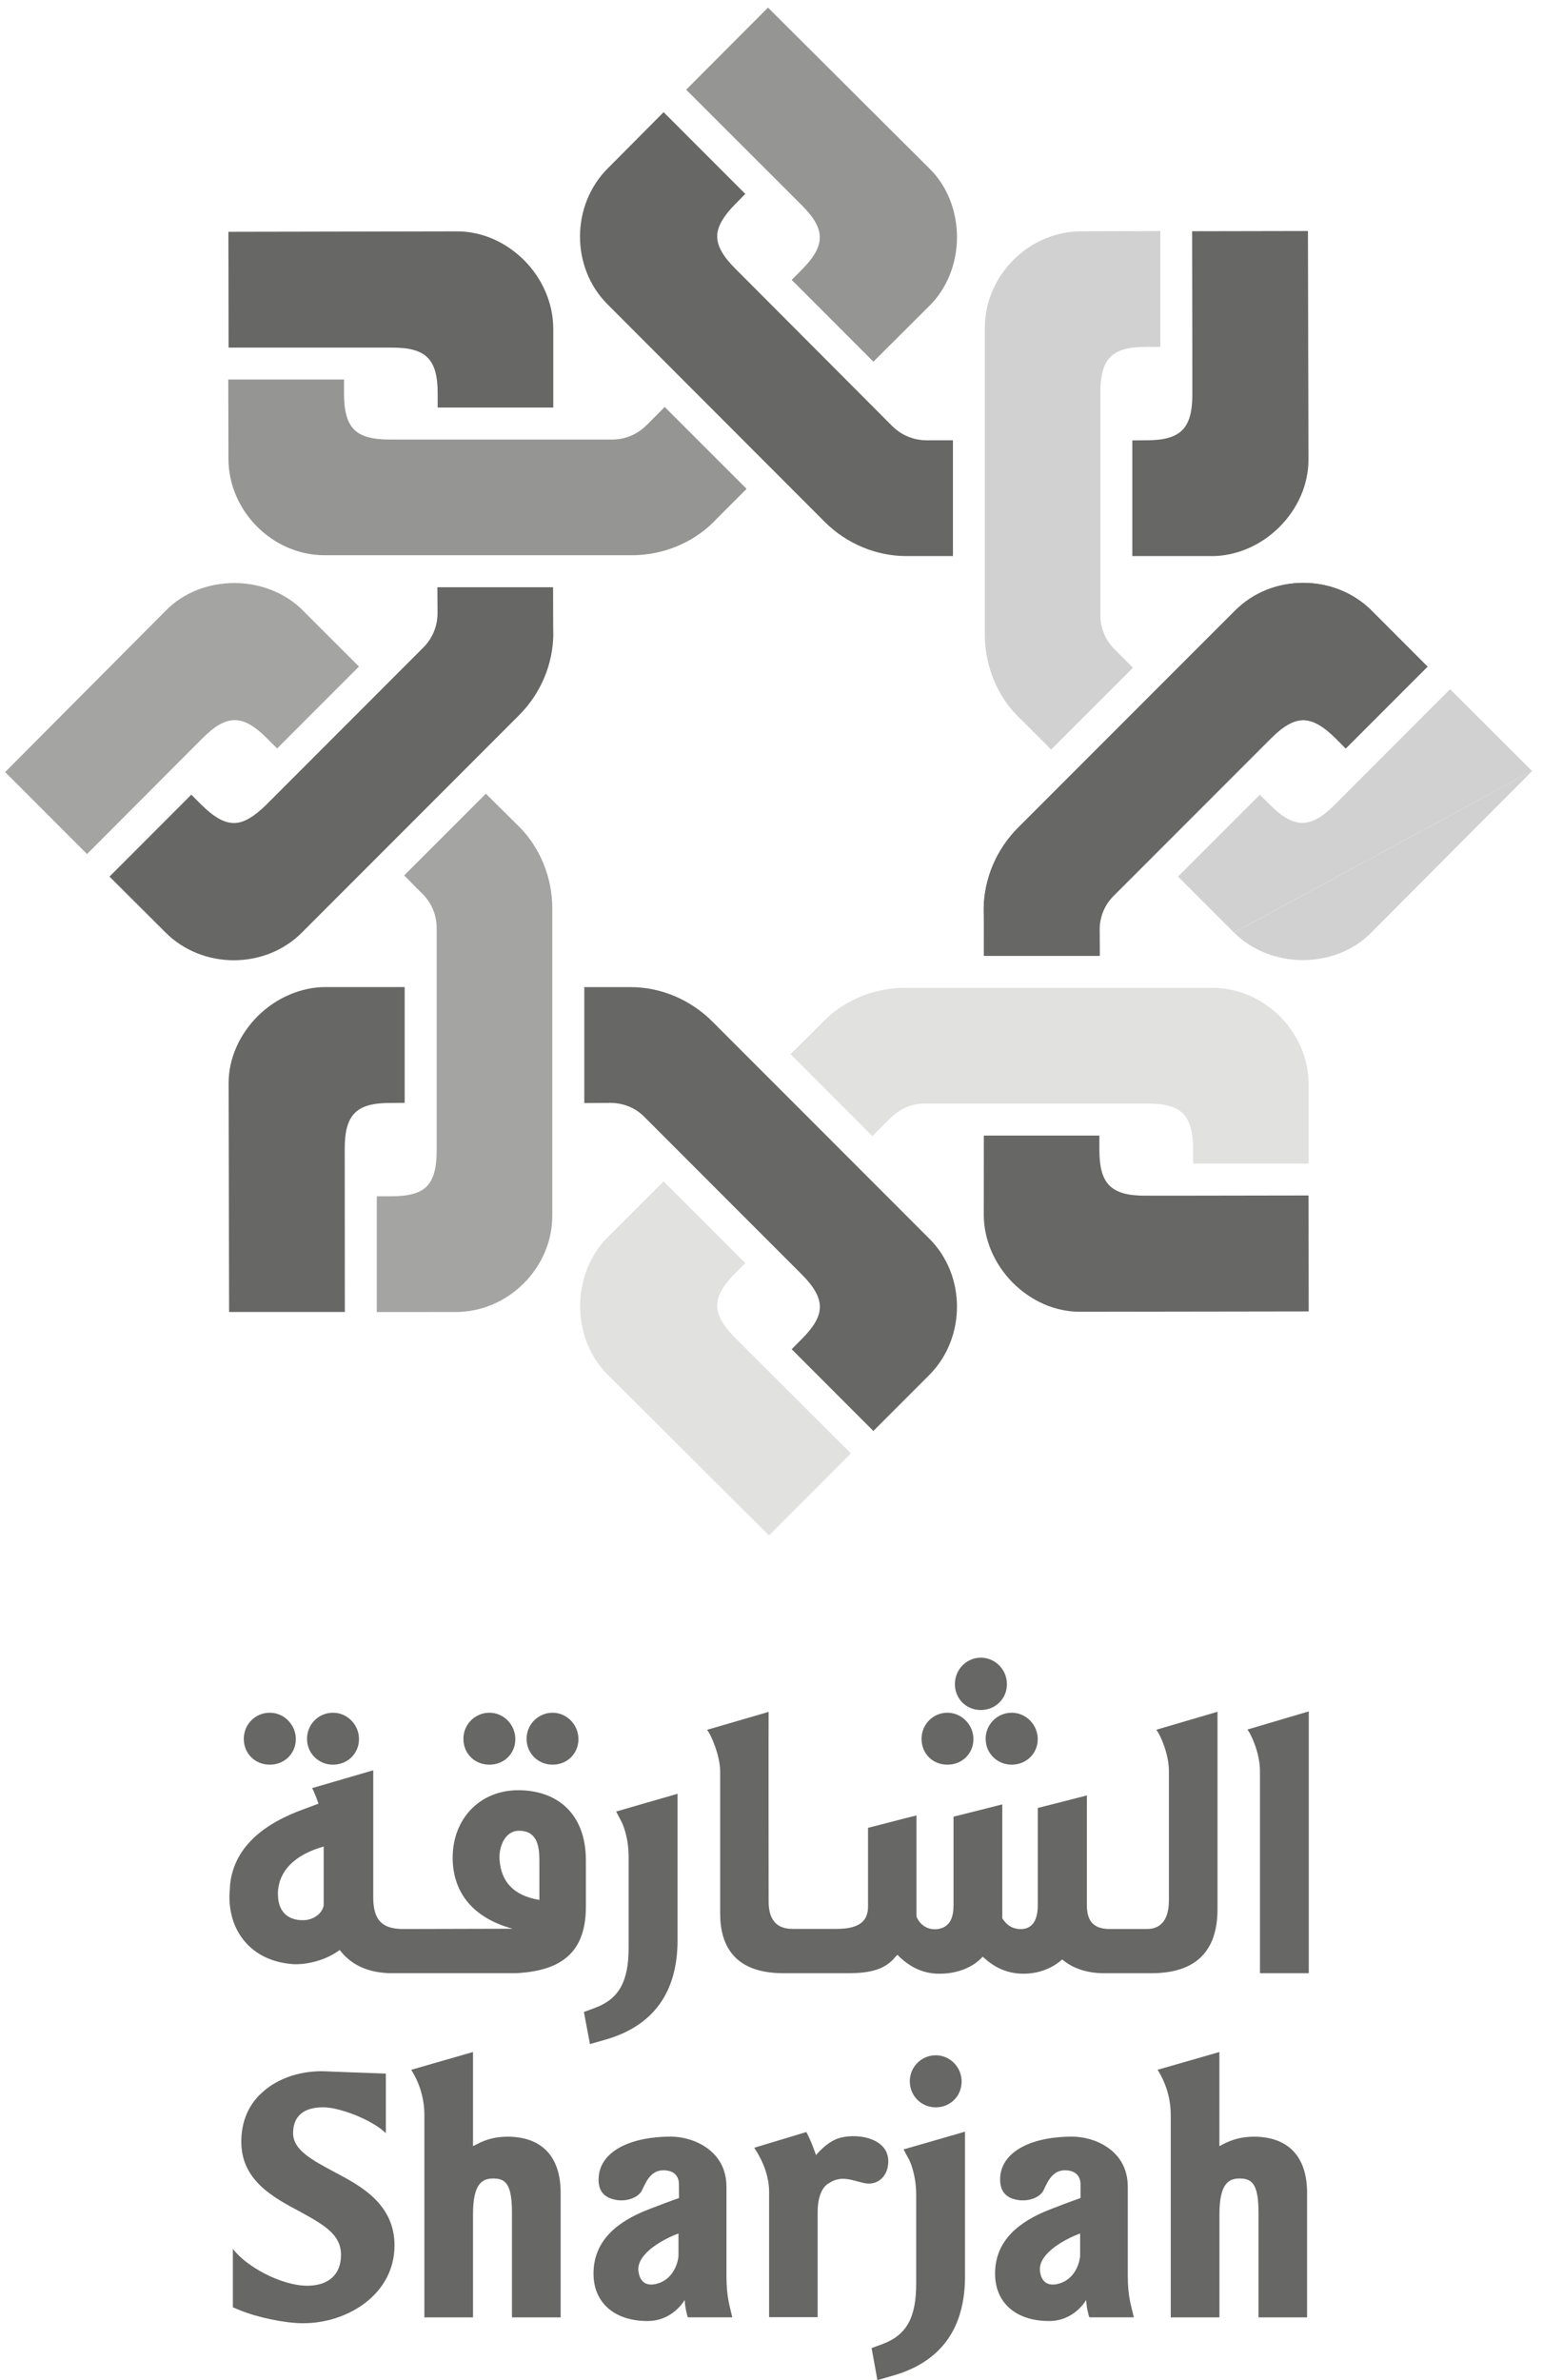 <?xml version="1.0" encoding="UTF-8"?> <svg xmlns="http://www.w3.org/2000/svg" width="96" height="148" viewBox="0 0 96 148" fill="none"><path d="M16.179 130.233C15.408 131.001 15.013 131.994 15.013 133.181C15.013 135.633 17.095 136.682 18.669 137.528C20.244 138.391 21.216 138.976 21.216 140.216C21.216 141.456 20.413 142.132 19.12 142.132C17.5 142.132 15.299 140.934 14.488 139.835V143.474C14.615 143.527 14.939 143.661 14.939 143.661C16.024 144.104 17.743 144.464 18.86 144.464C21.653 144.464 24.545 142.646 24.545 139.624C24.545 137.038 22.414 135.911 20.868 135.094C19.381 134.298 18.236 133.688 18.236 132.646C18.236 131.603 18.87 131.036 20.11 131.036C21.132 131.036 23.154 131.811 24.006 132.646V128.94C23.721 128.936 20.036 128.792 20.036 128.792C18.497 128.792 17.099 129.317 16.183 130.24" fill="#676766"></path><path d="M39.719 141.23C39.585 140.096 41.396 139.177 42.213 138.884V140.251C42.213 140.438 42.044 141.656 40.917 141.995C40.177 142.213 39.797 141.854 39.723 141.227M37.239 135.524C37.239 136.154 37.504 136.602 38.194 136.767C38.941 136.954 39.688 136.658 39.92 136.239C40.138 135.837 40.406 134.953 41.269 134.953C41.9 134.953 42.241 135.274 42.241 135.83C42.241 136.196 42.248 136.285 42.248 136.676C41.854 136.813 41.093 137.095 40.329 137.394C38.426 138.134 36.926 139.31 36.926 141.378C36.926 143.203 38.247 144.326 40.283 144.326C41.896 144.326 42.604 142.995 42.604 143.016C42.604 143.389 42.738 143.995 42.801 144.098H45.559C45.401 143.358 45.197 142.861 45.197 141.491V135.975C45.197 133.702 43.111 132.861 41.752 132.861C39.008 132.861 37.243 133.903 37.243 135.52" fill="#676766"></path><path d="M64.704 141.23C64.563 140.096 66.384 139.177 67.201 138.884V140.251C67.201 140.438 67.035 141.656 65.905 141.995C65.158 142.213 64.778 141.854 64.704 141.227M62.224 135.524C62.224 136.154 62.484 136.602 63.161 136.767C63.922 136.954 64.675 136.658 64.901 136.239C65.119 135.837 65.394 134.953 66.254 134.953C66.87 134.953 67.226 135.274 67.226 135.83V136.676C66.835 136.813 66.074 137.095 65.313 137.394C63.418 138.134 61.91 139.31 61.91 141.378C61.91 143.203 63.221 144.326 65.264 144.326C66.88 144.326 67.582 142.995 67.582 143.016C67.582 143.389 67.719 143.995 67.782 144.098H70.54C70.385 143.358 70.167 142.861 70.167 141.491V135.975C70.167 133.702 68.089 132.861 66.718 132.861C63.985 132.861 62.224 133.903 62.224 135.52" fill="#676766"></path><path d="M46.925 133.554C47.242 134.026 47.852 135.062 47.852 136.309V144.087H50.871V137.556C50.871 136.626 51.149 135.964 51.596 135.742C52.361 135.238 53.048 135.598 53.77 135.749C54.502 135.908 55.094 135.45 55.232 134.745C55.563 133.026 53.488 132.603 52.252 132.938C51.448 133.156 50.769 134.009 50.769 134.009C50.769 134.009 50.434 133.023 50.163 132.575L46.922 133.554H46.925Z" fill="#676766"></path><path d="M56.22 133.66C56.33 133.879 56.555 134.28 56.555 134.28C56.555 134.28 57.002 135.129 57.002 136.482V142.005C57.002 144.108 56.407 145.193 54.928 145.75C54.928 145.75 54.385 145.954 54.227 146.01C54.265 146.225 54.544 147.726 54.589 148L55.544 147.726C58.531 146.877 60.039 144.798 60.039 141.558V132.551C59.683 132.653 56.555 133.561 56.22 133.653" fill="#676766"></path><path d="M72.023 128.704C72.153 128.929 72.84 129.958 72.84 131.515C72.84 131.515 72.84 143.791 72.84 144.101H75.869V137.683C75.869 135.735 76.475 135.464 77.13 135.464C77.891 135.464 78.3 135.802 78.3 137.581V144.101H81.322V136.351C81.322 134.093 80.142 132.864 78.004 132.864C77.321 132.864 76.704 133.016 76.098 133.329L75.866 133.452V127.598C75.51 127.7 72.361 128.609 72.016 128.704" fill="#676766"></path><path d="M25.586 128.704C25.716 128.929 26.403 129.958 26.403 131.515V144.101H29.429V137.683C29.429 135.735 30.035 135.464 30.694 135.464C31.451 135.464 31.852 135.802 31.852 137.581V144.101H34.882V136.351C34.882 134.093 33.705 132.864 31.571 132.864C30.884 132.864 30.257 133.016 29.672 133.329L29.429 133.452V127.598C29.077 127.7 25.924 128.609 25.586 128.704Z" fill="#676766"></path><path d="M56.605 129.419C56.605 130.321 57.313 131.039 58.222 131.039C59.131 131.039 59.829 130.331 59.829 129.436C59.829 128.542 59.11 127.802 58.222 127.802C57.335 127.802 56.605 128.514 56.605 129.422" fill="#676766"></path><path d="M31.083 115.66C31.016 114.73 31.488 113.839 32.281 113.839C33.39 113.839 33.559 114.734 33.559 115.685V118.14C31.89 117.869 31.175 116.946 31.083 115.66ZM17.289 117.767C17.289 116.727 17.898 115.459 20.139 114.822V118.446C20.139 118.689 19.853 119.221 19.17 119.369C18.793 119.454 17.292 119.517 17.292 117.767M32.126 122.695C35.014 122.55 36.451 121.328 36.451 118.563V115.678C36.451 112.761 34.648 111.32 32.245 111.32C29.843 111.32 28.163 113.106 28.163 115.516C28.163 117.492 29.23 119.204 31.893 119.933C26.546 119.95 26.592 119.95 25.095 119.95C23.872 119.95 23.221 119.496 23.221 117.978V110.08L19.416 111.19C19.561 111.419 19.818 112.155 19.818 112.155L18.557 112.627C15.968 113.638 14.548 115.156 14.319 117.147C14.316 117.161 14.273 117.893 14.273 117.893C14.273 119.028 14.591 119.968 15.221 120.715C15.929 121.567 17.014 122.061 18.279 122.138C18.821 122.166 20.012 122.029 21.016 121.338L21.135 121.254L21.227 121.374C21.914 122.187 22.837 122.631 24.161 122.695H32.122H32.126Z" fill="#676766"></path><path d="M38.333 112.641C38.445 112.86 38.657 113.258 38.657 113.258C38.713 113.356 39.111 114.191 39.111 115.459V121.117C39.111 123.209 38.509 124.297 37.036 124.847C37.036 124.847 36.564 125.027 36.328 125.108C36.374 125.337 36.649 126.823 36.705 127.105C36.948 127.038 37.653 126.834 37.653 126.834C40.636 125.988 42.154 123.899 42.154 120.659V111.542C41.799 111.644 38.66 112.546 38.336 112.645" fill="#676766"></path><path d="M57.336 108.122C57.336 109.045 58.023 109.731 58.946 109.731C59.869 109.731 60.563 109.037 60.563 108.143C60.563 107.248 59.833 106.501 58.946 106.501C58.058 106.501 57.336 107.216 57.336 108.125" fill="#676766"></path><path d="M59.41 104.723C59.41 105.628 60.111 106.332 61.023 106.332C61.936 106.332 62.647 105.628 62.647 104.723C62.647 103.817 61.915 103.078 61.023 103.078C60.132 103.078 59.41 103.81 59.41 104.723Z" fill="#676766"></path><path d="M61.324 108.122C61.324 109.023 62.036 109.731 62.945 109.731C63.853 109.731 64.565 109.037 64.565 108.143C64.565 107.248 63.836 106.501 62.945 106.501C62.053 106.501 61.324 107.216 61.324 108.125" fill="#676766"></path><path d="M15.168 108.122C15.168 109.045 15.869 109.731 16.785 109.731C17.701 109.731 18.405 109.037 18.405 108.143C18.405 107.248 17.68 106.501 16.785 106.501C15.89 106.501 15.168 107.216 15.168 108.125" fill="#676766"></path><path d="M19.102 108.122C19.102 109.023 19.813 109.731 20.718 109.731C21.624 109.731 22.335 109.037 22.335 108.143C22.335 107.248 21.613 106.501 20.718 106.501C19.824 106.501 19.102 107.216 19.102 108.125" fill="#676766"></path><path d="M28.832 108.122C28.832 109.045 29.529 109.731 30.452 109.731C31.375 109.731 32.062 109.037 32.062 108.143C32.062 107.248 31.344 106.501 30.452 106.501C29.561 106.501 28.832 107.216 28.832 108.125" fill="#676766"></path><path d="M32.762 108.122C32.762 109.023 33.47 109.731 34.382 109.731C35.294 109.731 35.988 109.037 35.988 108.143C35.988 107.248 35.266 106.501 34.382 106.501C33.498 106.501 32.762 107.216 32.762 108.125" fill="#676766"></path><path d="M71.936 107.558C72.155 107.805 72.725 109.023 72.725 110.13V118.161C72.725 119.588 72.035 119.95 71.365 119.95H69.041C67.921 119.95 67.621 119.33 67.621 118.443V111.644C67.269 111.736 64.902 112.342 64.567 112.423V118.478C64.567 119.408 64.225 119.89 63.633 119.95C63.038 119.996 62.647 119.728 62.358 119.285V112.201C62.02 112.285 59.54 112.919 59.325 112.965V118.481C59.325 119.404 58.987 119.859 58.346 119.954C57.698 120.035 57.23 119.683 57.018 119.172V112.891C56.775 112.948 56.31 113.064 56.31 113.064C56.31 113.064 54.486 113.539 54.006 113.659V118.531C54.006 119.334 53.626 119.943 52.058 119.943H49.3C48.18 119.943 47.821 119.204 47.821 118.235C47.821 118.235 47.81 107.269 47.821 106.448L43.988 107.565C44.214 107.812 44.806 109.15 44.806 110.158V118.985C44.806 120.947 45.661 122.698 48.737 122.698H52.83C54.538 122.698 55.236 122.265 55.729 121.659L55.842 121.557L55.947 121.669C56.687 122.374 57.494 122.73 58.441 122.73C60.329 122.73 61.136 121.669 61.136 121.669L61.242 121.757C61.96 122.416 62.764 122.73 63.697 122.73C65.208 122.73 66.082 121.842 66.082 121.842L66.177 121.916C66.55 122.215 67.357 122.698 68.66 122.698H71.644C74.406 122.698 75.748 121.321 75.748 118.725V106.441L71.922 107.565L71.936 107.558Z" fill="#676766"></path><path d="M81.427 122.695V106.417L77.606 107.548C77.82 107.784 78.391 109.013 78.391 110.123V122.698H81.427V122.695Z" fill="#676766"></path><path d="M18.852 37.963C17.764 36.878 16.214 36.255 14.597 36.255C12.98 36.255 11.444 36.832 10.338 37.946L0.32 48.009L5.414 53.106C9.327 49.182 12.593 45.913 12.593 45.913C14.094 44.402 15.111 44.402 16.612 45.913L17.243 46.541L22.333 41.447C20.603 39.724 18.849 37.967 18.849 37.967" fill="#A4A4A3"></path><path d="M26.259 55.554C26.851 56.139 27.168 56.886 27.168 57.707V71.547C27.168 72.635 26.974 73.343 26.548 73.776C26.126 74.196 25.421 74.389 24.322 74.389H23.441V81.586L28.366 81.582C31.621 81.582 34.368 78.831 34.361 75.594V56.498C34.365 54.579 33.614 52.722 32.29 51.394C32.301 51.412 31.388 50.5 30.229 49.355L25.146 54.438L26.259 55.558V55.554Z" fill="#A4A4A3"></path><path d="M37.806 76.937C36.714 78.025 36.094 79.579 36.094 81.199C36.094 82.819 36.678 84.348 37.785 85.458L47.845 95.479L52.939 90.375C49.018 86.462 45.749 83.2 45.749 83.2C44.248 81.692 44.248 80.678 45.749 79.17L46.373 78.546L41.286 73.46C39.553 75.183 37.806 76.937 37.806 76.937Z" fill="#E1E1E0"></path><path d="M55.39 69.536C55.986 68.937 56.722 68.623 57.539 68.623H71.369C72.468 68.623 73.183 68.817 73.602 69.243C74.017 69.663 74.229 70.385 74.229 71.473V72.357H81.418V67.426C81.415 64.174 78.674 61.42 75.412 61.427H56.331C54.407 61.416 52.551 62.184 51.237 63.502C51.248 63.498 50.339 64.407 49.184 65.552L54.274 70.645L55.39 69.532V69.536Z" fill="#E1E1E0"></path><path d="M68.407 57.862C68.407 57.023 68.71 56.27 69.291 55.695L79.073 45.913C79.848 45.138 80.486 44.779 81.081 44.779C81.676 44.779 82.328 45.142 83.103 45.913L83.726 46.544L88.816 41.454L85.333 37.966C83.029 35.67 79.136 35.67 76.847 37.966L63.348 51.465C61.985 52.821 61.214 54.67 61.203 56.537C61.21 56.52 61.21 57.812 61.217 59.433H68.421L68.41 57.862H68.407Z" fill="#676766"></path><path d="M95.319 47.943L90.219 42.856C86.305 46.766 83.047 50.038 83.047 50.038C81.539 51.543 80.514 51.543 79.01 50.038L78.379 49.422L73.293 54.508C75.019 56.235 76.773 57.989 76.773 57.989" fill="#D1D1D1"></path><path d="M76.781 57.992C77.87 59.074 79.423 59.701 81.04 59.701C82.657 59.701 84.196 59.12 85.295 58.01L95.324 47.943" fill="#D1D1D1"></path><path d="M69.372 40.408C68.78 39.812 68.459 39.069 68.459 38.248V24.415C68.459 23.32 68.667 22.612 69.09 22.193C69.513 21.767 70.217 21.569 71.309 21.569H72.193V14.369L67.276 14.383C64.021 14.383 61.273 17.127 61.273 20.379V39.464C61.273 41.391 62.027 43.243 63.348 44.568C63.345 44.547 64.246 45.463 65.395 46.608L70.488 41.521L69.375 40.408H69.372Z" fill="#D1D1D1"></path><path d="M34.42 20.424C34.42 18.885 33.761 17.339 32.62 16.194C31.471 15.046 29.971 14.38 28.421 14.387L14.211 14.415L14.222 21.615H24.377C26.505 21.608 27.23 22.334 27.23 24.461V25.342H34.423V20.424H34.42Z" fill="#676766"></path><path d="M27.222 38.09C27.226 38.929 26.916 39.686 26.338 40.264L16.566 50.042C15.777 50.81 15.14 51.187 14.544 51.176C13.942 51.176 13.308 50.81 12.53 50.042L11.903 49.415L6.812 54.509L10.3 57.986C12.6 60.286 16.5 60.286 18.786 57.986L32.281 44.487C33.647 43.127 34.415 41.289 34.426 39.411C34.415 39.432 34.415 38.147 34.412 36.516H27.212L27.222 38.09Z" fill="#676766"></path><path d="M20.26 61.378C18.721 61.378 17.185 62.047 16.04 63.181C14.892 64.33 14.216 65.83 14.223 67.38L14.254 81.583H21.454C21.448 76.046 21.448 71.435 21.448 71.435C21.448 69.3 22.17 68.578 24.301 68.585L25.178 68.578V61.378H20.26Z" fill="#676766"></path><path d="M61.207 75.531C61.207 77.077 61.869 78.613 63.007 79.758C64.148 80.903 65.649 81.575 67.206 81.568L81.423 81.547L81.412 74.337C75.871 74.351 71.253 74.351 71.253 74.351C69.129 74.351 68.4 73.625 68.4 71.497V70.613H61.211C61.211 73.054 61.207 75.534 61.207 75.534" fill="#676766"></path><path d="M37.923 68.577C38.768 68.577 39.518 68.87 40.089 69.451L49.875 79.24C50.653 80.015 51.009 80.66 51.009 81.262C51.009 81.865 50.653 82.495 49.875 83.273L49.255 83.897L54.338 88.98L57.814 85.503C60.115 83.192 60.115 79.304 57.814 77.017L44.323 63.523C42.96 62.159 41.114 61.381 39.24 61.381H36.352V68.591L37.923 68.581V68.577Z" fill="#676766"></path><path d="M68.407 57.862C68.407 57.023 68.71 56.27 69.291 55.695L79.073 45.913C79.848 45.138 80.486 44.779 81.081 44.779C81.676 44.779 82.328 45.142 83.103 45.913L83.726 46.544L88.816 41.454L85.333 37.966C83.029 35.67 79.136 35.67 76.847 37.966L63.348 51.465C61.985 52.821 61.214 54.67 61.203 56.537C61.21 56.52 61.21 57.812 61.217 59.433H68.421L68.41 57.862H68.407Z" fill="#676766"></path><path d="M75.37 34.581C76.906 34.581 78.442 33.926 79.59 32.781C80.739 31.636 81.411 30.136 81.408 28.572L81.376 14.365L74.169 14.379C74.183 19.91 74.183 24.528 74.183 24.528C74.183 26.652 73.454 27.378 71.33 27.378L70.449 27.385V34.578H75.37V34.581Z" fill="#676766"></path><path d="M57.7 27.381C56.858 27.381 56.111 27.082 55.526 26.508L45.758 16.715C44.983 15.947 44.621 15.299 44.621 14.704C44.621 14.108 44.983 13.467 45.751 12.685L46.371 12.058L41.288 6.975L37.815 10.466C35.515 12.766 35.504 16.651 37.815 18.941L51.306 32.447C52.663 33.806 54.516 34.578 56.382 34.578H59.288V27.378H57.703L57.7 27.381Z" fill="#676766"></path><path d="M57.828 19.015C58.92 17.937 59.54 16.373 59.54 14.76C59.54 13.147 58.955 11.6 57.849 10.501L47.782 0.473L42.691 5.577C46.612 9.49 49.874 12.752 49.874 12.752C51.382 14.256 51.382 15.271 49.874 16.782L49.257 17.405L54.34 22.489C56.074 20.766 57.824 19.015 57.824 19.015" fill="#959594"></path><path d="M40.242 26.424C39.65 27.015 38.903 27.332 38.09 27.332H24.26C23.154 27.332 22.449 27.135 22.03 26.709C21.611 26.29 21.403 25.578 21.403 24.493V23.598H14.203L14.214 28.526C14.214 31.774 16.961 34.532 20.209 34.525H39.294C41.225 34.532 43.081 33.768 44.398 32.458C44.381 32.468 45.293 31.552 46.449 30.397L41.355 25.307L40.245 26.424H40.242Z" fill="#959594"></path></svg> 